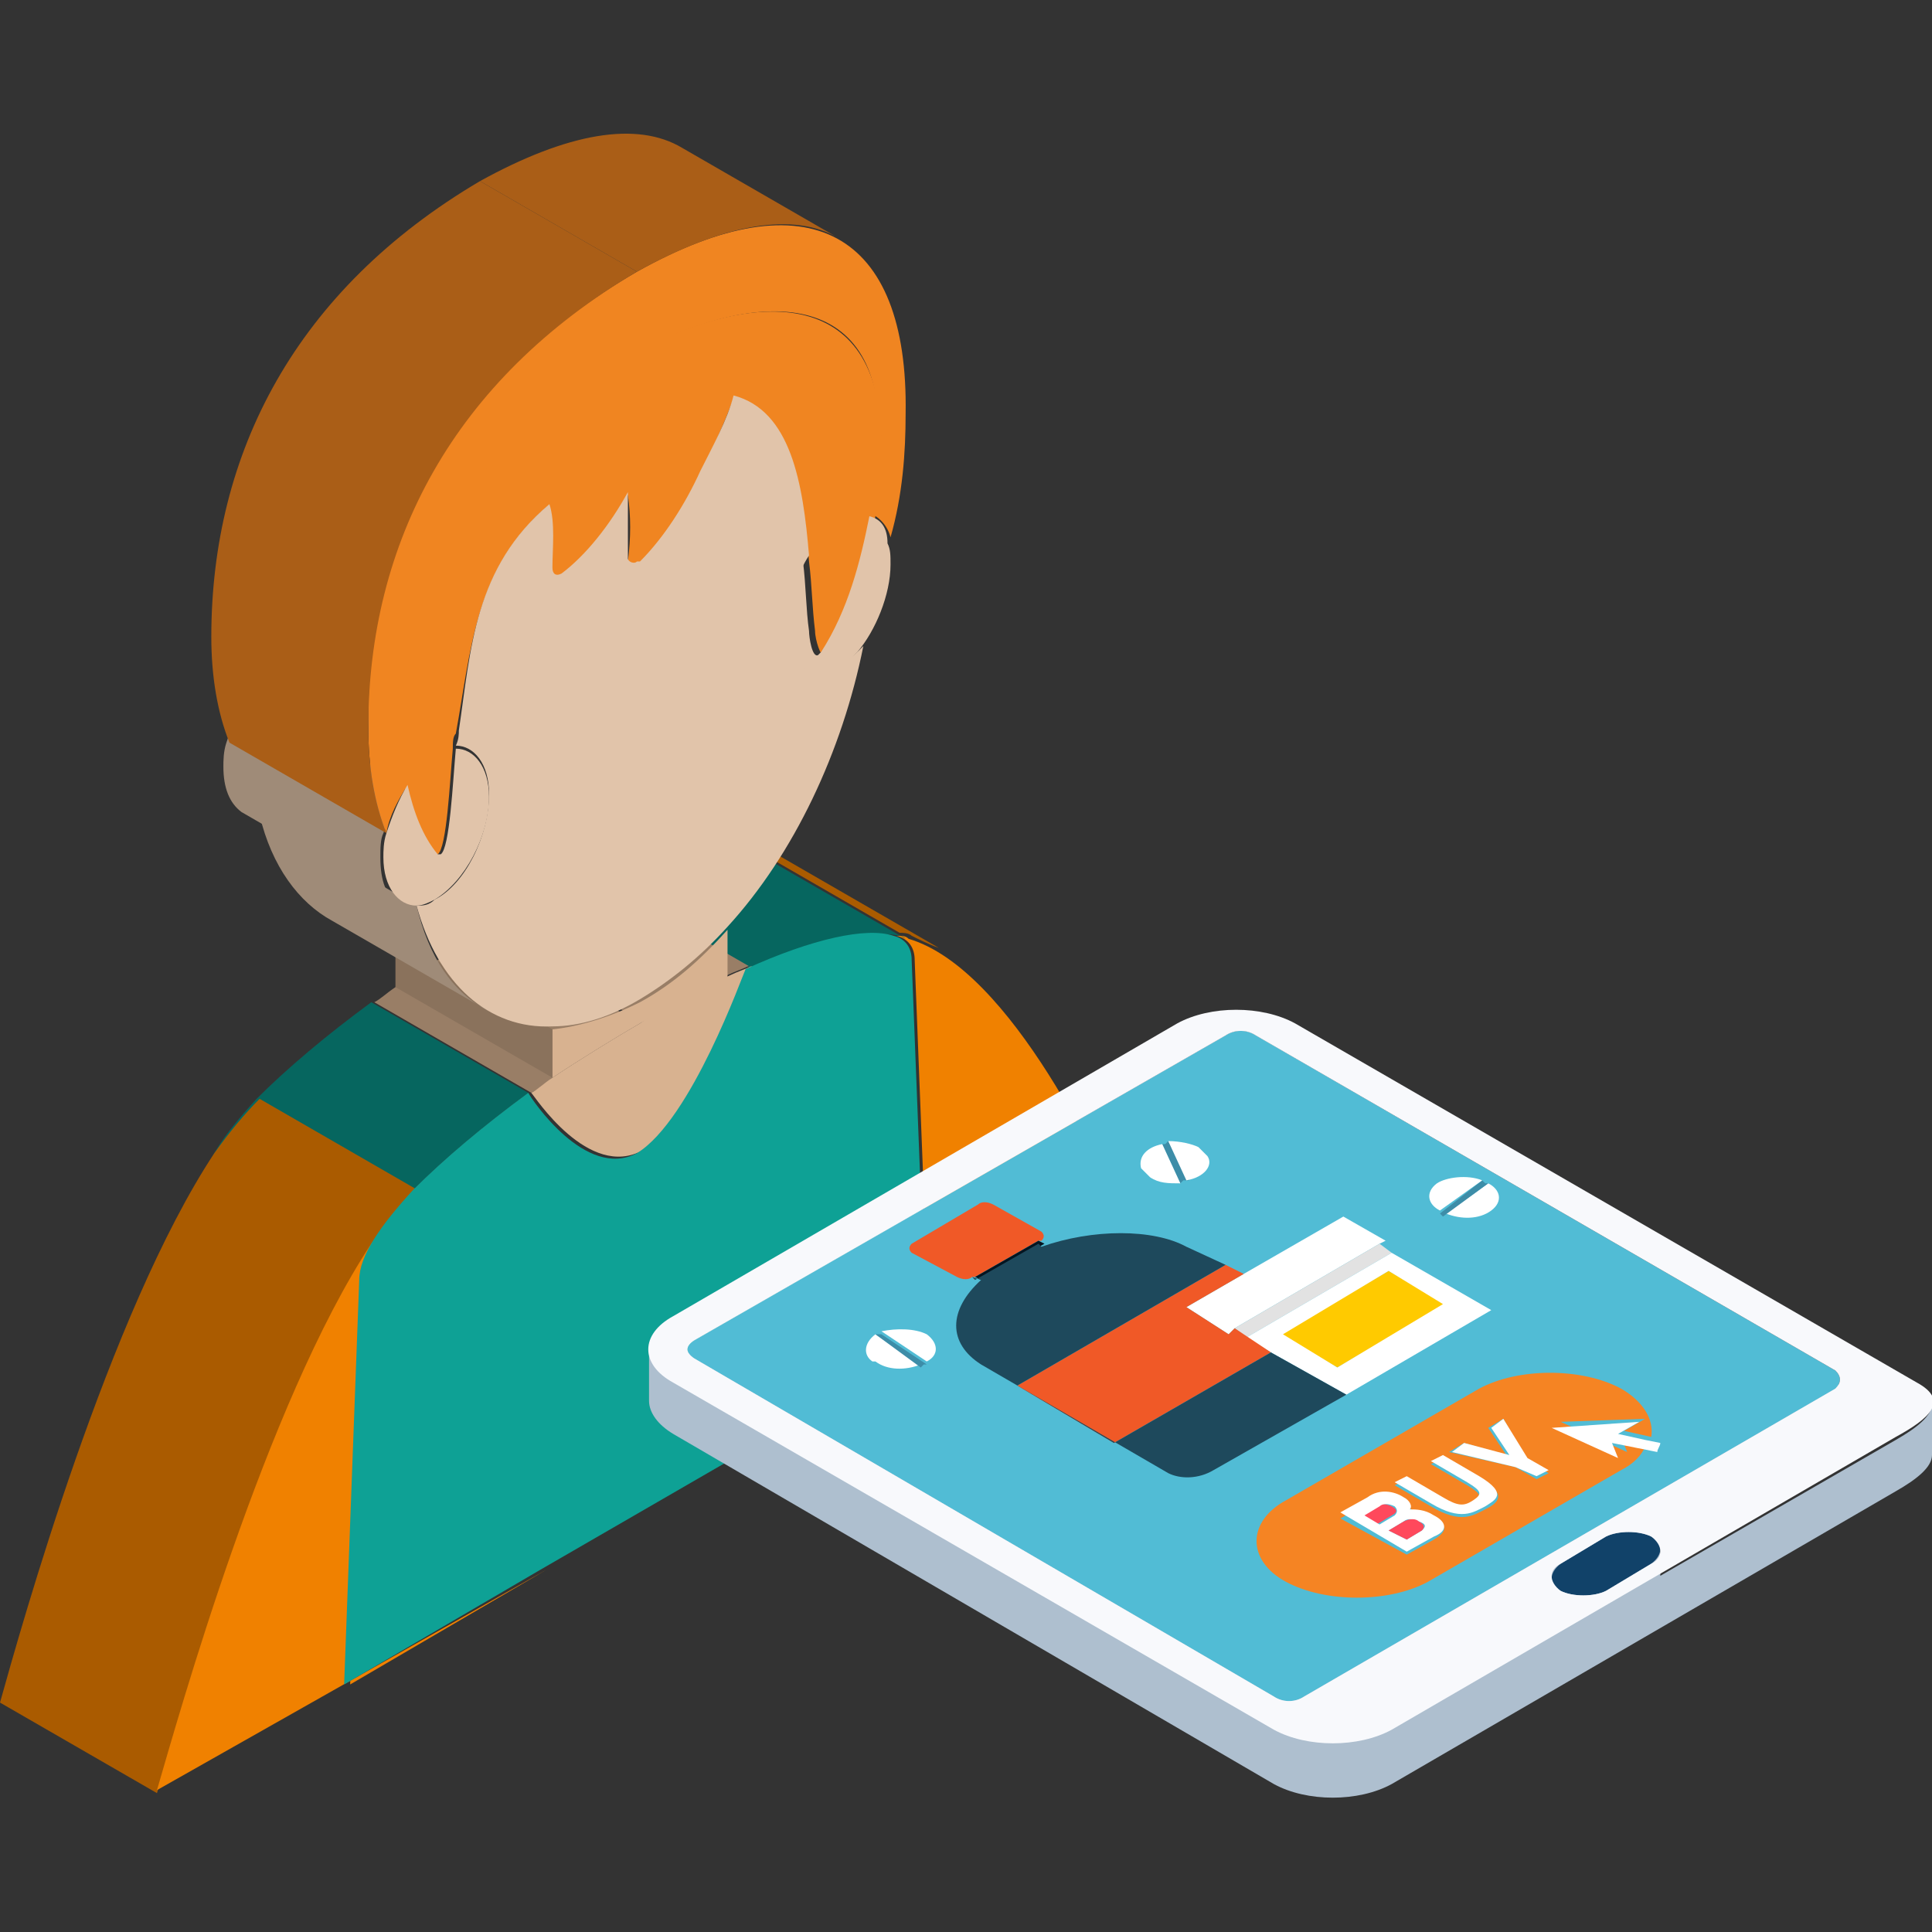<?xml version="1.0" encoding="utf-8"?>
<!-- Generator: Adobe Illustrator 15.1.0, SVG Export Plug-In . SVG Version: 6.00 Build 0)  -->
<!DOCTYPE svg PUBLIC "-//W3C//DTD SVG 1.1//EN" "http://www.w3.org/Graphics/SVG/1.1/DTD/svg11.dtd">
<svg version="1.1" id="Calque_1" xmlns:x="http://ns.adobe.com/Extensibility/1.0/" xmlns:i="http://ns.adobe.com/AdobeIllustrator/10.0/" xmlns:graph="http://ns.adobe.com/Graphs/1.0/"
	 xmlns="http://www.w3.org/2000/svg" xmlns:xlink="http://www.w3.org/1999/xlink" x="0px" y="0px" width="64px" height="64px"
	 viewBox="0 0 64 64" style="enable-background:new 0 0 64 64;" xml:space="preserve">
<rect x="0" y="0" width="64" height="64" fill="#333333" stroke="none"/>
<style type="text/css">
<![CDATA[
	.st0{fill:#AA5B00;}
	.st1{fill:#AA5E17;}
	.st2{fill:#AEBFCF;}
	.st3{fill:#114269;}
	.st4{fill:#E1C4AA;}
	.st5{fill:#E2E2E2;}
	.st6{fill:#1E495C;}
	.st7{enable-background:new    ;}
	.st8{fill:#51BCD5;}
	.st9{fill:#8A725C;}
	.st10{fill:#F05927;}
	.st11{fill:#F08100;}
	.st12{fill:#F08521;}
	.st13{fill:#F58423;}
	.st14{fill:#F8F9FC;}
	.st15{fill:#997E66;}
	.st16{fill:#FF495C;}
	.st17{fill:#FFCA00;}
	.st18{fill:#FFFFFF;}
	.st19{fill:#9F8B78;}
	.st20{fill:#041521;}
	.st21{fill:#06665F;}
	.st22{fill:#3D8DA8;}
	.st23{fill:#D8B290;}
	.st24{fill:#0EA195;}
]]>
</style>
<g>
	<g>
		<path class="st11" d="M29.7,31c0.4,0.1,0.6,0.4,0.6,0.8l0.5,12.8l-6.4,3.7l13-7.5c-0.8-2-3.9-8.7-7.3-9.7C30,31,29.9,31,29.7,31z"
			/>
	</g>
	<g class="st7">
		<path class="st0" d="M31.1,31.4l-5.2-3c-0.3-0.2-0.6-0.3-0.9-0.4c-0.1,0-0.3-0.1-0.4-0.1l5.2,3c0.1,0,0.3,0,0.4,0.1
			C30.4,31.1,30.8,31.3,31.1,31.4L31.1,31.4z"/>
	</g>
	<g>
		<path class="st21" d="M30,31.1l-5.2-3c-0.1,0-0.1-0.1-0.2-0.1c-0.9-0.3-2.7,0.1-4.9,1.1l5.2,3c2.3-1,4-1.3,4.9-1.1
			C29.8,31,29.9,31,30,31.1L30,31.1z"/>
	</g>
	<g class="st7">
		<path class="st15" d="M24.8,32l-5.2-3c0,0,0,0,0,0c-0.2,0.1-0.5,0.2-0.7,0.3c-1,0.5-2.1,1.1-2.9,1.5l5.2,3c0.7-0.4,1.9-1,2.9-1.5
			C24.3,32.2,24.6,32.1,24.8,32C24.8,32,24.8,32,24.8,32L24.8,32z"/>
	</g>
	<g class="st7">
		<path class="st15" d="M21.2,33.9l-5.2-3c-0.7,0.4-2,1.2-2.9,1.8c-0.3,0.2-0.5,0.4-0.7,0.5l5.2,3c0.2-0.1,0.5-0.3,0.7-0.5
			C19.2,35.1,20.5,34.3,21.2,33.9L21.2,33.9z"/>
	</g>
	<g>
		<path class="st23" d="M21.2,33.9c-0.7,0.4-2,1.2-2.9,1.8c-0.3,0.2-0.5,0.4-0.7,0.5c0.1,0.1,1.9,2.9,3.7,1.9c1.8-1,3.5-5.9,3.6-6.1
			c0,0,0,0,0,0c-0.2,0.1-0.5,0.2-0.7,0.3C23.1,32.8,21.9,33.4,21.2,33.9z"/>
	</g>
	<g>
		<path class="st23" d="M18.3,34.1l0,1.6c0.9-0.6,2.2-1.4,2.9-1.8c0.7-0.4,1.9-1,2.9-1.5l0-1.6c-0.9,1-1.8,1.8-2.9,2.4
			C20.2,33.7,19.2,34,18.3,34.1z"/>
	</g>
	<g>
		<polygon class="st9" points="18.3,34.1 13.1,31 13.1,32.7 18.3,35.7 		"/>
	</g>
	<g class="st7">
		<path class="st19" d="M13.8,30l-5.2-3c0.4,1.7,1.3,2.9,2.4,3.5l5.2,3C15,32.9,14.2,31.7,13.8,30L13.8,30z"/>
	</g>
	<g class="st7">
		<path class="st19" d="M13.4,26l-5.2-3c-0.3,0.5-0.5,1-0.7,1.6c-0.1,0.3-0.1,0.6-0.1,0.8c0,0.7,0.2,1.2,0.6,1.5l5.2,3
			c-0.4-0.2-0.6-0.7-0.6-1.5c0-0.3,0-0.6,0.1-0.8C12.9,27,13.1,26.5,13.4,26L13.4,26z"/>
	</g>
	<g>
		<path class="st12" d="M21.1,9c-6.2,3.6-9,9-8.9,15.1c0,1.3,0.2,2.5,0.6,3.5c0.1-0.6,0.4-1.1,0.7-1.6c-0.4-2.2,0.2-5.2,1-7.1
			c-0.2-0.3-0.2-0.9,0.3-1.6c1.5-2.1,3.7-4.1,5.9-5.4c4.2-2.4,8.6-2.5,8.4,2.7c0,0.2,0.2,0.5,0.1,0.6C29,15.8,29,16.4,28.8,17
			c0.3,0.1,0.6,0.4,0.7,0.8c0.4-1.4,0.5-2.8,0.5-4.1C30.1,7.7,26.8,5.8,21.1,9z"/>
	</g>
	<g>
		<path class="st12" d="M20.6,11.9c-2.2,1.3-4.4,3.2-5.9,5.4c-0.5,0.7-0.5,1.3-0.3,1.6c-0.8,1.9-1.3,4.9-1,7.1
			c0.1,0.9,0.5,1.8,1,2.3c0,0,0.1,0,0.1,0c0.3-0.2,0.4-2.4,0.5-3.5c0-0.2,0-0.4,0.1-0.5c0.5-2.7,0.6-5.4,3-7.5
			c0.2,0.6,0,1.5,0.1,2.1c0,0.2,0.1,0.3,0.3,0.2c0.9-0.6,1.7-1.6,2.3-2.7c0.1,0.7,0.1,1.4,0,2.2c0,0.2,0.1,0.2,0.3,0.1
			c0,0,0,0,0.1,0c0.8-0.8,1.5-1.9,2-3c0.4-0.8,0.8-1.7,1.1-2.5c1.9,0.6,2.3,2.9,2.5,5.4c0.1,0.8,0.1,1.5,0.2,2.3
			c0,0.3,0.2,0.9,0.3,0.8c0,0,0,0,0.1-0.1c0.9-1.4,1.3-3,1.6-4.5c0.1-0.7,0.2-1.3,0.3-1.8c0.1-0.1-0.1-0.4-0.1-0.6
			C29.2,9.4,24.9,9.5,20.6,11.9z"/>
	</g>
	<g>
		<path class="st4" d="M14.4,29.8C14.2,30,14,30,13.8,30c0.7,2.6,2.4,4.1,4.5,4c0.9,0,1.9-0.3,2.9-0.9c1-0.6,2-1.4,2.9-2.4
			c2.2-2.4,3.8-5.8,4.5-9.3c-0.2,0.2-0.4,0.4-0.6,0.5c-1,0.6-1.8-0.1-1.8-1.4c0-0.7,0.2-1.5,0.6-2.1c-0.2-2.4-0.6-4.8-2.5-5.3
			c-0.2,0.8-0.7,1.7-1.1,2.5c-0.5,1.1-1.2,2.2-2,3c0,0,0,0-0.1,0c-0.1,0.1-0.3,0-0.3-0.1c0-0.8,0-1.5,0-2.2
			c-0.6,1.1-1.4,2.1-2.2,2.7c-0.2,0.1-0.3,0-0.3-0.2c0-0.6,0.1-1.5-0.1-2.1c-2.5,2.1-2.6,4.8-3,7.5c0,0.1,0,0.3-0.1,0.5
			c0.6,0,1.1,0.6,1.1,1.6C16.2,27.7,15.4,29.3,14.4,29.8z"/>
	</g>
	<g>
		<path class="st4" d="M28.8,17.1c-0.3,1.5-0.7,3.1-1.6,4.5c0,0,0,0-0.1,0.1c-0.2,0.1-0.3-0.6-0.3-0.8c-0.1-0.7-0.1-1.5-0.2-2.3
			c-0.4,0.6-0.6,1.4-0.6,2.1c0,1.3,0.8,1.9,1.8,1.4c0.2-0.1,0.4-0.3,0.6-0.5c0.6-0.7,1.1-1.9,1.1-2.9c0-0.3,0-0.5-0.1-0.7
			C29.4,17.5,29.2,17.2,28.8,17.1z"/>
	</g>
	<g class="st7">
		<path class="st21" d="M17.5,36.2l-5.2-3c-1.5,1.1-2.8,2.2-3.8,3.2c-1.1,1.2-1.8,2.2-1.8,3l5.2,3c0-0.7,0.7-1.8,1.8-3
			C14.7,38.4,16,37.3,17.5,36.2L17.5,36.2z"/>
	</g>
	<g class="st7">
		<path class="st0" d="M13.8,39.4l-5.2-3c-0.5,0.5-1,1.1-1.5,1.8C3.6,43.5,0.7,53.9,0,56.4l5.2,3c0.7-2.5,3.6-12.8,7.1-18.1
			C12.8,40.5,13.3,39.9,13.8,39.4L13.8,39.4z"/>
	</g>
	<g>
		<path class="st11" d="M13.8,39.4c-0.5,0.5-1,1.1-1.5,1.8c-3.5,5.3-6.4,15.7-7.1,18.1L18.1,52l-6.5,3.8L12,42.4
			C12,41.7,12.6,40.6,13.8,39.4z"/>
	</g>
	<g>
		<path class="st24" d="M17.5,36.2c-1.5,1.1-2.8,2.2-3.8,3.2c-1.1,1.2-1.8,2.2-1.8,3l-0.5,13.4l6.5-3.8l6.4-3.7l6.4-3.7l-0.5-12.8
			c0-0.4-0.2-0.7-0.6-0.8c-0.9-0.3-2.7,0.1-4.9,1.1c-0.1,0.2-1.8,5-3.6,6.1C19.4,39.1,17.6,36.4,17.5,36.2z"/>
	</g>
	<g>
		<path class="st4" d="M15.1,24.8c-0.1,1.1-0.2,3.3-0.5,3.5c0,0-0.1,0-0.1,0c-0.5-0.6-0.8-1.4-1-2.3c-0.3,0.5-0.5,1-0.7,1.6
			c-0.1,0.3-0.1,0.6-0.1,0.8c0,1,0.5,1.6,1.1,1.6c0.2,0,0.4-0.1,0.6-0.2c1-0.6,1.8-2.1,1.8-3.4C16.2,25.4,15.7,24.8,15.1,24.8z"/>
	</g>
	<g class="st7">
		<path class="st1" d="M27.8,7.9l-5.2-3C21.1,4,18.8,4.4,15.9,6l5.2,3C24,7.4,26.3,7,27.8,7.9L27.8,7.9z"/>
	</g>
	<g class="st7">
		<path class="st1" d="M21.1,9l-5.2-3C9.8,9.6,7,15,7,21.1c0,1.3,0.2,2.5,0.6,3.5l5.2,3c-0.4-1-0.6-2.2-0.6-3.5
			C12.2,18,15,12.6,21.1,9L21.1,9z"/>
	</g>
</g>
<g>
	<g>
		<path class="st2" d="M64,46.5c0,0.4-0.5,0.8-1.2,1.2L55,52.2l0-0.8c0-0.1,0-0.1-0.1-0.2l5.8-3.4c0.1-0.1,0.2-0.2,0.2-0.3
			c0-0.6,0-1.2,0-1.8c0-0.1-0.1-0.2-0.2-0.3L41.6,34.3c-0.3-0.2-0.7-0.2-1,0L23,44.4c-0.1,0.1-0.2,0.2-0.2,0.3l0,1.3l-0.5-0.3
			c-0.5-0.3-0.8-0.7-0.8-1.1c0,0.6,0,1.2,0,1.8c0,0.4,0.3,0.8,0.8,1.1l19.9,11.6c1.1,0.6,2.8,0.6,3.9,0l16.7-9.7
			c0.7-0.4,1.2-0.8,1.2-1.2C64,47.7,64,47.1,64,46.5z"/>
		<path class="st8" d="M60.8,45.4L41.6,34.3c-0.3-0.2-0.7-0.2-1,0L23,44.4c-0.3,0.2-0.3,0.4,0,0.6l19.2,11.2c0.3,0.2,0.7,0.2,1,0
			L60.8,46C61,45.8,61,45.6,60.8,45.4z"/>
		<g>
			<path class="st3" d="M53.2,50.9c0.4-0.2,1.1-0.2,1.5,0c0.4,0.2,0.4,0.6,0,0.9l-1.5,0.9c-0.4,0.2-1.1,0.2-1.5,0
				c-0.4-0.2-0.4-0.6,0-0.9L53.2,50.9z"/>
		</g>
		<g>
			<path class="st14" d="M39,33.9c1.1-0.6,2.8-0.6,3.9,0l20.6,11.9c1.1,0.6,0.4,1.2-0.7,1.8l-16.7,9.7c-1.1,0.6-2.8,0.6-3.9,0
				L22.3,45.8c-1.1-0.6-1.1-1.6,0-2.2L39,33.9z M60.8,45.4L41.6,34.3c-0.3-0.2-0.7-0.2-1,0L23,44.4c-0.3,0.2-0.3,0.4,0,0.6
				l19.2,11.2c0.3,0.2,0.7,0.2,1,0L60.8,46C61,45.8,61,45.6,60.8,45.4L60.8,45.4z M54.7,51.8c0.4-0.2,0.4-0.6,0-0.9
				c-0.4-0.2-1.1-0.2-1.5,0l-1.5,0.9c-0.4,0.2-0.4,0.6,0,0.9c0.4,0.2,1.1,0.2,1.5,0L54.7,51.8L54.7,51.8z"/>
		</g>
	</g>
	<g>
		<g>
			<path class="st18" d="M49.3,39.2c0.4,0.2,0.5,0.6,0.1,0.9c-0.4,0.3-1,0.3-1.5,0.1L49.3,39.2z"/>
		</g>
		<g>
			<path class="st10" d="M34.5,40.8c0.1,0.1,0.1,0.2,0,0.3l-0.1,0l-2.1,1.2l-0.1,0c-0.1,0.1-0.3,0.1-0.5,0l-1.5-0.8
				c-0.1-0.1-0.1-0.2,0-0.3l2.2-1.3c0.1-0.1,0.3-0.1,0.5,0L34.5,40.8z"/>
		</g>
		<g>
			<path class="st18" d="M30.7,44.2C30.7,44.2,30.7,44.3,30.7,44.2c0.4,0.3,0.4,0.7,0,0.9l-1.5-1C29.7,44,30.3,44,30.7,44.2z"/>
		</g>
		<g>
			<path class="st18" d="M29,44.2l1.5,1c-0.5,0.2-1.1,0.2-1.5-0.1c0,0,0,0-0.1,0C28.6,44.9,28.6,44.5,29,44.2z"/>
		</g>
		<g>
			<polygon class="st18" points="45.9,41.1 45.7,41.2 40.9,44 40.7,44.2 39.3,43.3 41.2,42.2 44.5,40.3 			"/>
		</g>
		<g class="st7">
			<g>
				<polygon class="st20" points="34.6,41.2 32.5,42.4 32.3,42.3 34.4,41.1 				"/>
			</g>
			<g>
				<polygon class="st5" points="46.1,41.5 41.3,44.3 40.9,44 45.7,41.2 				"/>
			</g>
			<g>
				<polygon class="st17" points="47.9,43.2 44.3,45.3 42.4,44.2 46,42.1 				"/>
			</g>
			<g>
				<polygon class="st22" points="29.2,44.2 30.7,45.2 30.6,45.2 30.5,45.3 29,44.2 29.1,44.2 				"/>
			</g>
			<g>
				<path class="st18" d="M46.1,41.5l3.3,1.9l-4.8,2.8l-2.5-1.4l-0.8-0.5L46.1,41.5z M44.3,45.3l3.5-2.1L46,42.1l-3.5,2.1L44.3,45.3
					L44.3,45.3z"/>
			</g>
			<g>
				<polygon class="st10" points="41.2,42.2 39.3,43.3 40.7,44.2 40.9,44 42.1,44.8 36.9,47.8 33.7,45.9 40.6,41.9 				"/>
			</g>
			<g>
				<path class="st6" d="M40.6,41.9l-6.9,4l3.2,1.9l5.2-3l2.5,1.4l-4.4,2.5c-0.5,0.3-1.1,0.3-1.5,0.1l-6.2-3.6
					c-1.1-0.7-1.1-1.8,0-2.8l-0.3-0.1l0.1,0.1l2.1-1.2l0.1,0.1c1.7-0.6,3.7-0.6,4.8,0L40.6,41.9z"/>
			</g>
			<g>
				<path class="st13" d="M54.5,47.9c-0.1,0.3-0.4,0.6-0.8,0.8l-6.4,3.7c-1.3,0.7-3.4,0.7-4.7,0c-1.3-0.7-1.3-2,0-2.7l6.4-3.7
					c1.3-0.7,3.4-0.7,4.7,0c0.7,0.4,1.1,1,1,1.6l-0.9-0.2l0.7-0.4l-2.8,0.1l2.2,1l-0.2-0.5L54.5,47.9z M48.5,47.8l-0.5,0.3l2.2,0.5
					l0.7,0.4l0.4-0.2l-0.7-0.4L49.8,47l-0.5,0.3l0.6,0.9L48.5,47.8L48.5,47.8z M47.4,49.9c1,0.6,1.4,0.3,1.8,0.1
					c0.4-0.2,0.8-0.5-0.2-1l-1.2-0.7l-0.4,0.2l1.2,0.7c0.5,0.3,0.5,0.4,0.2,0.6c-0.3,0.2-0.5,0.2-1-0.1l-1.2-0.7l-0.4,0.2L47.4,49.9
					L47.4,49.9z M46.6,51.5l0.9-0.5c0.5-0.3,0.4-0.5,0-0.7c-0.3-0.2-0.6-0.2-0.8-0.1c0.2-0.1,0-0.3-0.2-0.4c-0.3-0.2-0.7-0.2-1.2,0
					l-0.9,0.5L46.6,51.5L46.6,51.5z"/>
			</g>
		</g>
		<g>
			<polygon class="st22" points="49.3,39.2 47.8,40.3 47.7,40.2 47.7,40.2 49.1,39.1 49.2,39.2 			"/>
		</g>
		<g>
			<path class="st18" d="M49.1,39.1l-1.4,1c-0.4-0.2-0.5-0.6-0.1-0.9C47.9,39,48.6,38.9,49.1,39.1z"/>
		</g>
		<g>
			<polygon class="st22" points="38.7,37.8 39.4,39.1 39.2,39.1 39.1,39.2 38.5,37.9 38.6,37.9 			"/>
		</g>
		<g>
			<path class="st18" d="M39.7,38c0.1,0.1,0.2,0.2,0.3,0.3c0.2,0.3-0.1,0.7-0.7,0.8l-0.6-1.3C39.1,37.8,39.5,37.9,39.7,38z"/>
		</g>
		<g>
			<path class="st18" d="M38.5,37.9l0.6,1.3c-0.4,0-0.7,0-1-0.2c-0.1-0.1-0.2-0.2-0.3-0.3C37.7,38.3,38,38,38.5,37.9z"/>
		</g>
		<g>
			<path class="st16" d="M46.1,49.9c0.2,0.1,0.2,0.2,0,0.3l-0.5,0.3l-0.5-0.3l0.5-0.3C45.7,49.8,45.9,49.8,46.1,49.9z"/>
		</g>
		<g>
			<path class="st18" d="M54.3,47.1l-0.7,0.4l0.9,0.2l0.5,0.1c0,0.1-0.1,0.2-0.1,0.3l-0.5-0.1l-1-0.2l0.2,0.5l-2.2-1L54.3,47.1z"/>
		</g>
		<g class="st7">
			<g>
				<polygon class="st18" points="49.8,47 50.6,48.3 51.3,48.7 50.9,48.9 50.2,48.6 48.1,48.1 48.5,47.8 50,48.2 49.4,47.3 				"/>
			</g>
			<g>
				<path class="st18" d="M49,48.9c1,0.6,0.5,0.8,0.2,1c-0.4,0.2-0.8,0.5-1.8-0.1l-1.2-0.7l0.4-0.2l1.2,0.7c0.5,0.3,0.7,0.3,1,0.1
					c0.3-0.2,0.3-0.3-0.2-0.6l-1.2-0.7l0.4-0.2L49,48.9z"/>
			</g>
			<g>
				<path class="st18" d="M47.5,50.2c0.4,0.2,0.5,0.5,0,0.7l-0.9,0.5l-2.2-1.3l0.9-0.5c0.4-0.3,0.9-0.2,1.2,0
					c0.2,0.1,0.3,0.3,0.2,0.4C46.9,50,47.2,50,47.5,50.2z M46.6,51l0.5-0.3c0.1-0.1,0.2-0.2-0.1-0.3c-0.2-0.1-0.4-0.1-0.5,0L46,50.7
					L46.6,51L46.6,51z M45.7,50.5l0.5-0.3c0.1-0.1,0.1-0.2,0-0.3c-0.2-0.1-0.4-0.1-0.5,0l-0.5,0.3L45.7,50.5L45.7,50.5z"/>
			</g>
			<g>
				<path class="st16" d="M47,50.4c0.2,0.1,0.2,0.2,0.1,0.3L46.6,51L46,50.7l0.5-0.3C46.7,50.3,46.9,50.3,47,50.4z"/>
			</g>
		</g>
	</g>
</g>
</svg>
